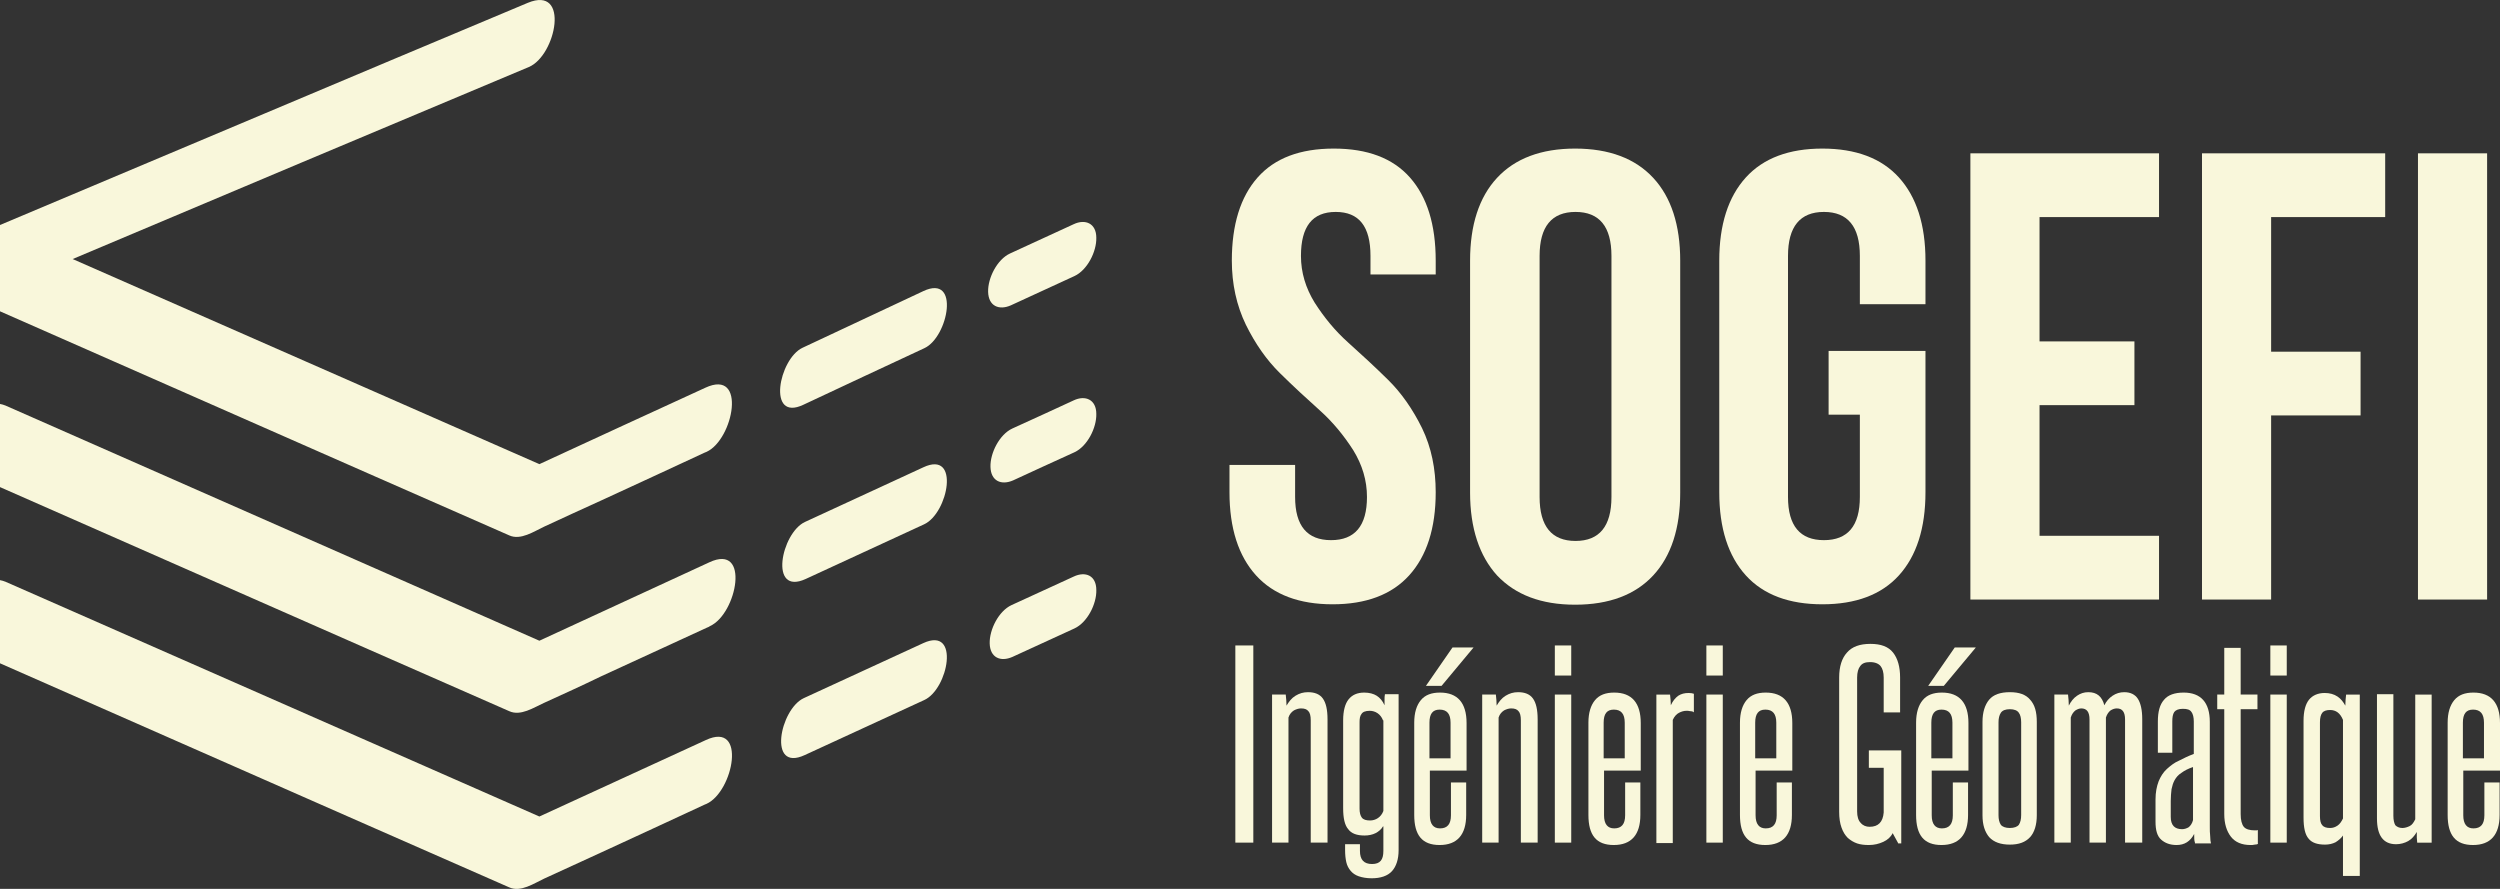 <?xml version="1.0" encoding="UTF-8"?> <svg xmlns="http://www.w3.org/2000/svg" width="180" height="64" viewBox="0 0 180 64" fill="none"><rect x="0" y="0" width="180" height="64" fill="#333333" stroke="none"/><g clip-path="url(#clip0_1014_91)"><path d="M88.692 18.766C88.692 16.172 89.311 14.176 90.548 12.779C91.785 11.382 93.613 10.698 96.032 10.698C98.45 10.698 100.278 11.382 101.515 12.779C102.752 14.176 103.371 16.172 103.371 18.766V19.763H98.675V18.424C98.675 16.314 97.859 15.259 96.172 15.259C94.485 15.259 93.669 16.314 93.669 18.424C93.669 19.621 94.007 20.733 94.654 21.787C95.329 22.842 96.116 23.811 97.072 24.666C98.028 25.522 98.984 26.405 99.94 27.346C100.897 28.287 101.712 29.456 102.387 30.824C103.062 32.221 103.371 33.76 103.371 35.442C103.371 38.036 102.724 40.032 101.459 41.428C100.193 42.825 98.338 43.509 95.947 43.509C93.557 43.509 91.701 42.825 90.436 41.428C89.17 40.032 88.523 38.036 88.523 35.442V33.475H93.248V35.784C93.248 37.865 94.119 38.891 95.835 38.891C97.55 38.891 98.422 37.865 98.422 35.784C98.422 34.587 98.084 33.475 97.438 32.42C96.763 31.366 95.975 30.396 95.019 29.541C94.063 28.686 93.107 27.802 92.151 26.861C91.195 25.921 90.379 24.752 89.704 23.384C89.03 21.987 88.692 20.448 88.692 18.766Z" fill="#F9F7DB"></path><path d="M105.846 35.47V18.766C105.846 16.2 106.492 14.204 107.786 12.808C109.08 11.411 110.964 10.698 113.41 10.698C115.857 10.698 117.741 11.411 119.034 12.808C120.328 14.204 120.975 16.2 120.975 18.766V35.47C120.975 38.036 120.328 40.032 119.034 41.428C117.741 42.825 115.857 43.538 113.41 43.538C110.964 43.538 109.108 42.825 107.786 41.428C106.521 40.032 105.846 38.036 105.846 35.47ZM110.851 18.424V35.784C110.851 37.894 111.723 38.948 113.438 38.948C115.154 38.948 116.025 37.894 116.025 35.784V18.424C116.025 16.314 115.154 15.259 113.438 15.259C111.723 15.259 110.851 16.314 110.851 18.424Z" fill="#F9F7DB"></path><path d="M131.66 29.855V25.265H138.634V35.442C138.634 38.036 137.988 40.032 136.722 41.428C135.457 42.825 133.601 43.509 131.21 43.509C128.82 43.509 126.964 42.825 125.699 41.428C124.433 40.032 123.787 38.036 123.787 35.442V18.766C123.787 16.172 124.433 14.176 125.699 12.779C126.964 11.382 128.82 10.698 131.21 10.698C133.601 10.698 135.457 11.382 136.722 12.779C137.988 14.176 138.634 16.172 138.634 18.766V21.901H133.91V18.424C133.91 16.314 133.038 15.259 131.323 15.259C129.608 15.259 128.736 16.314 128.736 18.424V35.784C128.736 37.865 129.608 38.891 131.323 38.891C133.038 38.891 133.91 37.865 133.91 35.784V29.855H131.66Z" fill="#F9F7DB"></path><path d="M146.846 15.63V24.581H153.679V29.17H146.846V38.577H155.45V43.167H141.868V11.04H155.45V15.63H146.846Z" fill="#F9F7DB"></path><path d="M163.521 15.63V25.322H169.961V29.911H163.521V43.167H158.544V11.04H171.733V15.63H163.521Z" fill="#F9F7DB"></path><path d="M174.094 43.167V11.04H179.072V43.167H174.094Z" fill="#F9F7DB"></path><path d="M77.303 16.143C75.785 16.855 74.238 17.54 72.72 18.252C71.792 18.68 71.117 20.02 71.145 21.017C71.173 22.044 71.932 22.357 72.776 21.987C74.294 21.274 75.841 20.59 77.359 19.877C78.287 19.45 78.962 18.11 78.934 17.112C78.934 16.086 78.147 15.744 77.303 16.143Z" fill="#F9F7DB"></path><path d="M77.303 28.828C75.841 29.512 74.379 30.168 72.889 30.852C71.961 31.28 71.286 32.62 71.314 33.617C71.342 34.644 72.101 34.957 72.945 34.587C74.407 33.903 75.869 33.247 77.36 32.563C78.288 32.135 78.963 30.795 78.934 29.797C78.934 28.771 78.147 28.429 77.303 28.828Z" fill="#F9F7DB"></path><path d="M77.304 41.514C75.813 42.198 74.323 42.882 72.832 43.566C71.904 43.994 71.23 45.334 71.258 46.331C71.286 47.358 72.045 47.671 72.889 47.3C74.379 46.616 75.87 45.932 77.36 45.248C78.288 44.82 78.963 43.481 78.935 42.483C78.935 41.428 78.147 41.115 77.304 41.514Z" fill="#F9F7DB"></path><path d="M66.477 20.961C63.581 22.329 60.684 23.669 57.788 25.037C56.073 25.836 55.201 30.397 57.844 29.142C60.741 27.774 63.637 26.434 66.561 25.066C68.277 24.268 69.149 19.707 66.477 20.961Z" fill="#F9F7DB"></path><path d="M66.477 33.647C63.637 34.958 60.797 36.269 57.957 37.581C56.241 38.379 55.341 42.911 58.013 41.685C60.853 40.374 63.693 39.063 66.533 37.752C68.277 36.953 69.149 32.392 66.477 33.647Z" fill="#F9F7DB"></path><path d="M66.477 46.304C63.609 47.615 60.74 48.955 57.872 50.266C56.157 51.064 55.257 55.597 57.928 54.371C60.797 53.06 63.665 51.72 66.533 50.409C68.277 49.639 69.148 45.078 66.477 46.304Z" fill="#F9F7DB"></path><path d="M50.786 27.916C46.793 29.74 42.8 31.593 38.835 33.418C27.643 28.486 16.422 23.583 5.23 18.651C16.169 14.033 27.136 9.415 38.075 4.826C40.044 3.999 41.056 -1.075 37.991 0.208C25.337 5.51 12.682 10.869 0 16.2V22.414C8.858 26.32 17.688 30.197 26.546 34.102C29.92 35.584 33.295 37.067 36.669 38.549C37.485 38.919 38.441 38.264 39.172 37.922C40.55 37.295 41.928 36.639 43.334 36.012C45.809 34.872 48.283 33.731 50.73 32.591C50.786 32.563 50.814 32.563 50.87 32.534C52.81 31.65 53.795 26.519 50.786 27.916Z" fill="#F9F7DB"></path><path d="M51.067 40.488C46.989 42.369 42.912 44.25 38.835 46.132C26.012 40.488 13.217 34.843 0.394 29.199C0.253 29.142 0.141 29.113 0 29.085V35.071C8.858 38.977 17.688 42.854 26.546 46.759C29.92 48.241 33.295 49.724 36.669 51.206C37.485 51.577 38.413 50.95 39.172 50.607C40.55 49.98 41.928 49.353 43.278 48.697C45.809 47.529 48.367 46.36 50.898 45.191C50.983 45.163 51.039 45.134 51.123 45.077C53.064 44.193 54.048 39.091 51.067 40.488Z" fill="#F9F7DB"></path><path d="M50.814 53.287C46.821 55.112 42.828 56.965 38.835 58.789C26.012 53.145 13.217 47.529 0.394 41.885C0.253 41.828 0.141 41.799 0 41.77V47.757C8.858 51.662 17.688 55.539 26.546 59.445C29.92 60.927 33.295 62.409 36.669 63.892C37.485 64.262 38.441 63.606 39.172 63.264C40.55 62.637 41.956 61.982 43.334 61.355C45.809 60.214 48.283 59.074 50.73 57.934C50.786 57.905 50.814 57.905 50.87 57.877C52.81 56.993 53.795 51.89 50.814 53.287Z" fill="#F9F7DB"></path><path d="M88.945 60.669V46.473H90.239V60.669H88.945Z" fill="#F9F7DB"></path><path d="M94.373 60.669V51.861C94.373 51.547 94.317 51.319 94.204 51.205C94.092 51.063 93.923 51.006 93.67 51.006C93.501 51.006 93.332 51.063 93.164 51.148C92.995 51.262 92.854 51.405 92.77 51.661V60.669H91.589V50.008H92.573C92.601 50.264 92.629 50.55 92.629 50.806C92.798 50.521 92.995 50.264 93.276 50.093C93.557 49.922 93.838 49.837 94.176 49.837C94.654 49.837 95.02 49.979 95.245 50.293C95.469 50.607 95.582 51.091 95.582 51.804V60.669H94.373Z" fill="#F9F7DB"></path><path d="M99.575 59.501C99.462 59.701 99.266 59.872 99.041 59.986C98.816 60.1 98.534 60.157 98.253 60.157C97.691 60.157 97.297 60.014 97.072 59.701C96.819 59.416 96.707 58.903 96.707 58.19V51.862C96.707 51.178 96.847 50.664 97.1 50.351C97.353 50.037 97.719 49.866 98.225 49.866C98.591 49.866 98.9 49.952 99.125 50.094C99.35 50.237 99.547 50.465 99.687 50.778V50.379C99.687 50.237 99.687 50.123 99.716 49.98H100.7V61.212C100.7 61.867 100.531 62.381 100.222 62.723C99.912 63.065 99.406 63.236 98.759 63.236C98.394 63.236 98.085 63.179 97.831 63.093C97.578 63.008 97.381 62.865 97.241 62.694C97.1 62.523 96.988 62.324 96.931 62.067C96.875 61.81 96.847 61.525 96.847 61.212V60.784H97.916V61.269C97.916 61.896 98.197 62.209 98.787 62.209C99.378 62.209 99.603 61.896 99.603 61.269V59.501H99.575ZM99.575 51.862C99.49 51.634 99.35 51.463 99.181 51.349C99.012 51.234 98.816 51.178 98.619 51.178C98.309 51.178 98.113 51.263 98.028 51.406C97.916 51.548 97.888 51.748 97.888 52.004V58.219C97.888 58.504 97.944 58.732 98.056 58.874C98.169 59.017 98.366 59.074 98.647 59.074C98.844 59.074 99.041 59.017 99.209 58.903C99.378 58.789 99.519 58.618 99.603 58.39V51.862H99.575Z" fill="#F9F7DB"></path><path d="M104.44 56.337H105.565V58.675C105.565 60.1 104.918 60.841 103.653 60.841C102.387 60.841 101.825 60.128 101.825 58.675V52.032C101.825 51.32 101.993 50.778 102.303 50.408C102.612 50.037 103.062 49.866 103.681 49.866C104.946 49.866 105.593 50.607 105.593 52.061V55.482H102.95V58.703C102.95 59.33 103.203 59.644 103.681 59.644C104.215 59.644 104.468 59.33 104.468 58.703V56.337H104.44ZM102.668 49.381L104.581 46.616H106.099L103.793 49.381H102.668ZM104.44 52.032C104.44 51.405 104.187 51.092 103.653 51.092C103.146 51.092 102.921 51.405 102.921 52.032V54.598H104.44V52.032Z" fill="#F9F7DB"></path><path d="M109.502 60.669V51.861C109.502 51.547 109.445 51.319 109.333 51.205C109.221 51.063 109.052 51.006 108.799 51.006C108.63 51.006 108.461 51.063 108.293 51.148C108.124 51.262 107.983 51.405 107.899 51.661V60.669H106.718V50.008H107.702C107.73 50.264 107.758 50.55 107.758 50.806C107.927 50.521 108.124 50.264 108.405 50.093C108.686 49.922 108.967 49.837 109.305 49.837C109.783 49.837 110.148 49.979 110.373 50.293C110.598 50.607 110.711 51.091 110.711 51.804V60.669H109.502Z" fill="#F9F7DB"></path><path d="M111.948 48.639V46.473H113.129V48.639H111.948ZM111.948 60.669V50.008H113.129V60.669H111.948Z" fill="#F9F7DB"></path><path d="M116.981 56.337H118.106V58.675C118.106 60.1 117.459 60.841 116.194 60.841C114.929 60.841 114.366 60.129 114.366 58.675V52.033C114.366 51.32 114.535 50.778 114.844 50.408C115.154 50.037 115.604 49.866 116.222 49.866C117.488 49.866 118.134 50.607 118.134 52.061V55.482H115.491V58.703C115.491 59.33 115.744 59.644 116.222 59.644C116.756 59.644 117.01 59.33 117.01 58.703V56.337H116.981ZM116.981 52.033C116.981 51.406 116.728 51.092 116.194 51.092C115.688 51.092 115.463 51.406 115.463 52.033V54.598H116.981V52.033Z" fill="#F9F7DB"></path><path d="M119.259 60.67V50.009H120.243C120.272 50.265 120.3 50.522 120.3 50.778C120.44 50.465 120.637 50.237 120.834 50.094C121.059 49.952 121.284 49.895 121.593 49.895C121.762 49.895 121.874 49.923 121.959 49.952V51.291C121.903 51.234 121.818 51.206 121.706 51.206C121.593 51.177 121.509 51.177 121.425 51.177C121.228 51.177 121.059 51.234 120.89 51.32C120.722 51.405 120.553 51.576 120.44 51.833V60.699H119.259V60.67Z" fill="#F9F7DB"></path><path d="M122.859 48.639V46.473H124.04V48.639H122.859ZM122.859 60.669V50.008H124.04V60.669H122.859Z" fill="#F9F7DB"></path><path d="M127.893 56.337H129.017V58.675C129.017 60.1 128.371 60.841 127.105 60.841C125.84 60.841 125.277 60.129 125.277 58.675V52.033C125.277 51.32 125.446 50.778 125.755 50.408C126.065 50.037 126.515 49.866 127.133 49.866C128.399 49.866 129.046 50.607 129.046 52.061V55.482H126.402V58.703C126.402 59.33 126.655 59.644 127.133 59.644C127.668 59.644 127.921 59.33 127.921 58.703V56.337H127.893ZM127.893 52.033C127.893 51.406 127.639 51.092 127.105 51.092C126.599 51.092 126.374 51.406 126.374 52.033V54.598H127.893V52.033Z" fill="#F9F7DB"></path><path d="M136.694 60.755L136.272 59.986C136.132 60.271 135.907 60.47 135.598 60.613C135.288 60.755 134.951 60.841 134.557 60.841C134.248 60.841 133.967 60.812 133.713 60.727C133.46 60.641 133.235 60.499 133.039 60.328C132.842 60.128 132.701 59.9 132.589 59.586C132.476 59.273 132.42 58.902 132.42 58.446V48.782C132.42 47.984 132.617 47.386 132.982 46.986C133.348 46.559 133.91 46.359 134.67 46.359C135.429 46.359 135.963 46.559 136.301 46.986C136.638 47.414 136.807 48.013 136.807 48.782V51.291H135.626V48.782C135.626 48.412 135.541 48.127 135.401 47.956C135.26 47.785 135.007 47.671 134.641 47.671C134.304 47.671 134.079 47.756 133.938 47.956C133.798 48.127 133.713 48.412 133.713 48.782V58.418C133.713 58.788 133.798 59.073 133.967 59.244C134.135 59.444 134.36 59.529 134.613 59.529C135.232 59.529 135.569 59.187 135.626 58.503V55.282H134.557V54.028H136.891V60.727H136.694V60.755Z" fill="#F9F7DB"></path><path d="M140.575 56.337H141.7V58.675C141.7 60.1 141.053 60.841 139.787 60.841C138.522 60.841 137.959 60.128 137.959 58.675V52.032C137.959 51.32 138.128 50.778 138.438 50.408C138.747 50.037 139.197 49.866 139.815 49.866C141.081 49.866 141.728 50.607 141.728 52.061V55.482H139.084V58.703C139.084 59.33 139.337 59.644 139.815 59.644C140.35 59.644 140.603 59.33 140.603 58.703V56.337H140.575ZM138.831 49.381L140.743 46.616H142.262L139.956 49.381H138.831ZM140.575 52.032C140.575 51.405 140.322 51.092 139.787 51.092C139.281 51.092 139.056 51.405 139.056 52.032V54.598H140.575V52.032Z" fill="#F9F7DB"></path><path d="M142.74 51.975C142.74 51.291 142.909 50.749 143.218 50.379C143.528 50.008 144.034 49.837 144.709 49.837C145.384 49.837 145.862 50.008 146.171 50.379C146.508 50.749 146.649 51.262 146.649 51.975V58.702C146.649 59.387 146.48 59.928 146.171 60.27C145.833 60.641 145.355 60.812 144.709 60.812C144.062 60.812 143.556 60.641 143.218 60.27C142.909 59.9 142.74 59.387 142.74 58.702V51.975ZM145.524 52.003C145.524 51.718 145.468 51.462 145.355 51.319C145.243 51.148 145.018 51.063 144.709 51.063C144.399 51.063 144.174 51.148 144.062 51.319C143.949 51.49 143.893 51.718 143.893 52.003V58.702C143.893 58.987 143.949 59.216 144.062 59.387C144.174 59.529 144.399 59.615 144.709 59.615C145.018 59.615 145.243 59.529 145.355 59.387C145.468 59.216 145.524 58.987 145.524 58.674V52.003Z" fill="#F9F7DB"></path><path d="M153.004 60.669V51.804C153.004 51.262 152.807 51.006 152.413 51.006C152.245 51.006 152.104 51.063 151.963 51.148C151.823 51.262 151.71 51.405 151.626 51.661V60.669H150.445V51.804C150.445 51.262 150.248 51.006 149.854 51.006C149.714 51.006 149.573 51.063 149.433 51.148C149.292 51.262 149.179 51.405 149.095 51.661V60.669H147.914V50.008H148.898C148.926 50.264 148.955 50.55 148.955 50.806C149.095 50.521 149.292 50.264 149.545 50.093C149.798 49.922 150.051 49.837 150.361 49.837C150.979 49.837 151.345 50.151 151.513 50.778C151.654 50.493 151.851 50.264 152.104 50.093C152.357 49.922 152.638 49.837 152.948 49.837C153.398 49.837 153.735 50.008 153.932 50.322C154.129 50.635 154.241 51.12 154.241 51.775V60.669H153.004Z" fill="#F9F7DB"></path><path d="M158.037 60.67C157.981 60.528 157.981 60.328 157.981 60.043C157.7 60.585 157.278 60.841 156.716 60.841C156.238 60.841 155.872 60.699 155.591 60.442C155.31 60.186 155.197 59.758 155.197 59.159V57.563C155.197 57.05 155.282 56.622 155.422 56.252C155.563 55.91 155.76 55.596 156.013 55.368C156.266 55.14 156.547 54.912 156.885 54.769C157.222 54.598 157.559 54.427 157.953 54.285V51.947C157.953 51.662 157.897 51.406 157.784 51.263C157.672 51.092 157.475 51.035 157.166 51.035C156.856 51.035 156.66 51.12 156.547 51.263C156.435 51.434 156.406 51.662 156.406 51.947V54.199H155.366V51.947C155.366 51.234 155.507 50.721 155.816 50.379C156.097 50.037 156.575 49.866 157.222 49.866C158.459 49.866 159.106 50.579 159.106 51.976V59.501C159.106 59.758 159.106 59.986 159.134 60.214C159.134 60.442 159.162 60.613 159.19 60.727H158.037V60.67ZM157.897 55.225C157.559 55.34 157.278 55.482 157.053 55.653C156.828 55.796 156.688 55.967 156.575 56.166C156.463 56.366 156.406 56.565 156.35 56.822C156.322 57.078 156.294 57.363 156.294 57.677V58.817C156.294 59.416 156.575 59.701 157.109 59.701C157.278 59.701 157.447 59.644 157.588 59.558C157.728 59.444 157.841 59.273 157.897 59.045V55.225Z" fill="#F9F7DB"></path><path d="M162.593 60.755C162.537 60.784 162.453 60.812 162.34 60.812C162.228 60.841 162.143 60.841 162.031 60.841C161.412 60.841 160.934 60.641 160.625 60.242C160.316 59.843 160.147 59.301 160.147 58.617V51.063H159.641V50.008H160.147V46.645H161.328V50.008H162.537V51.063H161.328V58.617C161.328 59.045 161.412 59.358 161.553 59.529C161.693 59.7 161.975 59.786 162.34 59.786H162.453C162.481 59.786 162.537 59.786 162.565 59.758V60.755H162.593Z" fill="#F9F7DB"></path><path d="M163.465 48.639V46.473H164.646V48.639H163.465ZM163.465 60.669V50.008H164.646V60.669H163.465Z" fill="#F9F7DB"></path><path d="M168.695 63.065V60.157C168.555 60.356 168.386 60.499 168.161 60.642C167.936 60.755 167.683 60.812 167.402 60.812C166.839 60.812 166.446 60.67 166.221 60.385C165.967 60.1 165.855 59.587 165.855 58.874V51.89C165.855 51.206 165.996 50.693 166.249 50.379C166.502 50.066 166.895 49.895 167.374 49.895C167.739 49.895 168.048 49.98 168.301 50.151C168.555 50.322 168.723 50.55 168.864 50.807C168.864 50.522 168.892 50.265 168.92 50.009H169.904V63.065H168.695ZM168.695 51.833C168.498 51.348 168.189 51.12 167.767 51.12C167.514 51.12 167.317 51.177 167.205 51.32C167.092 51.462 167.036 51.69 167.036 52.004V58.76C167.036 59.074 167.092 59.302 167.205 59.416C167.317 59.558 167.514 59.615 167.767 59.615C167.964 59.615 168.133 59.558 168.301 59.444C168.47 59.33 168.583 59.159 168.695 58.931V51.833Z" fill="#F9F7DB"></path><path d="M174.039 60.67C174.039 60.556 174.01 60.414 174.01 60.3V59.901C173.842 60.186 173.645 60.414 173.392 60.556C173.139 60.699 172.829 60.784 172.52 60.784C171.592 60.784 171.142 60.157 171.142 58.931V49.98H172.323V58.732C172.323 59.045 172.379 59.274 172.464 59.416C172.576 59.53 172.745 59.616 172.97 59.616C173.139 59.616 173.336 59.559 173.504 59.473C173.673 59.388 173.785 59.217 173.898 58.989V50.009H175.079V60.67H174.039Z" fill="#F9F7DB"></path><path d="M178.847 56.337H179.971V58.675C179.971 60.1 179.325 60.841 178.059 60.841C176.794 60.841 176.231 60.129 176.231 58.675V52.033C176.231 51.32 176.4 50.778 176.709 50.408C177.019 50.037 177.469 49.866 178.087 49.866C179.353 49.866 180 50.607 180 52.061V55.482H177.356V58.703C177.356 59.33 177.609 59.644 178.087 59.644C178.622 59.644 178.875 59.33 178.875 58.703V56.337H178.847ZM178.847 52.033C178.847 51.406 178.594 51.092 178.059 51.092C177.553 51.092 177.328 51.406 177.328 52.033V54.598H178.847V52.033Z" fill="#F9F7DB"></path></g><defs><clipPath id="clip0_1014_91"><rect width="180" height="64" fill="white"></rect></clipPath></defs></svg> 
